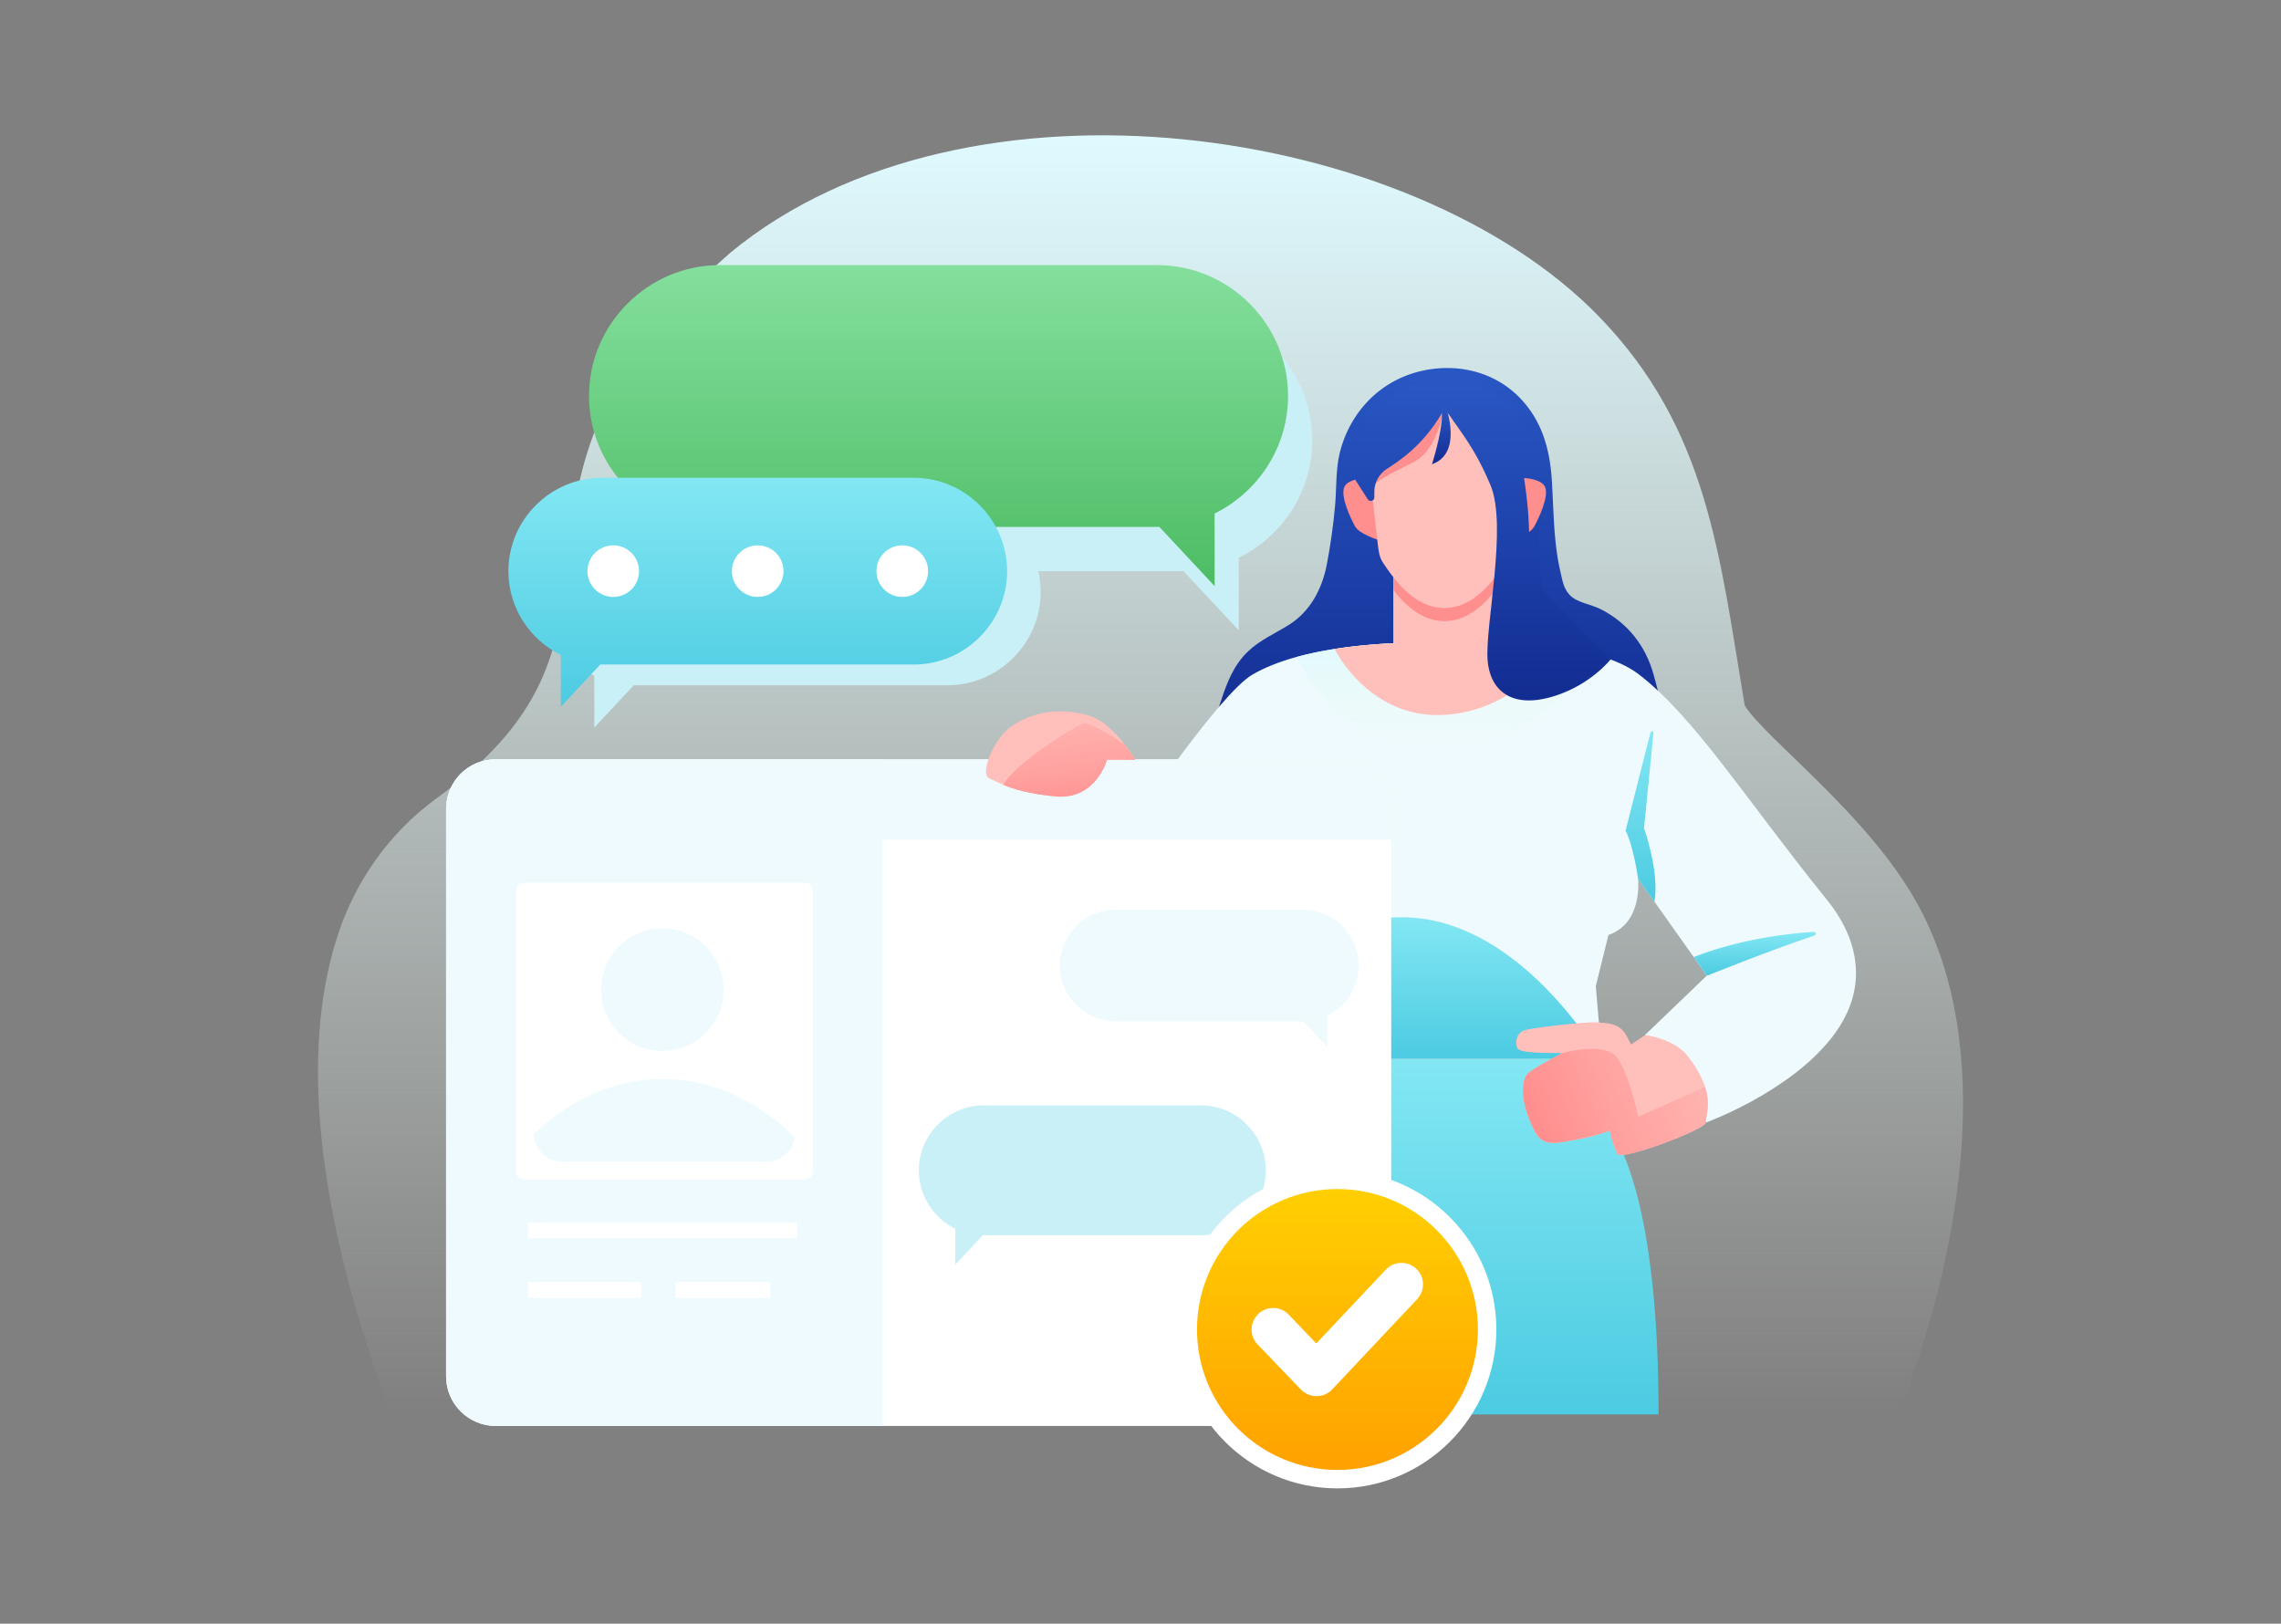 <svg width="295" height="210" viewBox="0 0 295 210" fill="none" xmlns="http://www.w3.org/2000/svg">
<rect x="0" y="0" width="295" height="210" fill="#808080" stroke="none"/>
<path d="M245.548 182.926H50.938C49.304 180.374 48.52 176.938 47.219 173.251C42.231 157.372 38.328 137.105 43.732 120.792C45.984 114.019 50.204 107.864 56.309 103.361C87.201 81.159 58.645 63.978 94.491 32.653C125.132 7.432 182.713 16.122 206.766 40.909C220.911 55.471 222.379 71.818 225.648 91.267C228.517 95.721 241.494 105.295 247.883 116.722C258.175 135.17 253.755 161.558 245.548 182.926Z" fill="url(#paint0_linear_3411_38433)"/>
<path d="M161.145 95.637C162.83 95.671 164.498 95.688 166.183 95.704C169.536 95.721 172.905 95.688 176.258 95.654C182.897 95.587 189.535 95.471 196.174 95.587C199.126 95.637 202.096 95.737 205.048 95.854C207.584 95.954 210.336 96.505 212.854 96.071C216.357 95.471 214.423 89.316 213.872 87.297C212.838 83.511 210.469 80.508 206.95 78.757C205.716 78.14 203.897 77.94 202.98 76.922C202.162 76.038 202.046 74.937 201.779 73.82C201.479 72.535 201.295 71.234 201.161 69.933C200.895 67.314 200.862 64.679 200.695 62.043C200.428 58.04 199.41 54.387 196.541 51.434C194.056 48.882 190.636 47.565 187.083 47.598C184.248 47.615 181.445 48.432 179.093 50.033C176.174 52.018 174.139 55.087 173.289 58.49C172.722 60.759 172.872 63.177 172.655 65.496C172.421 68.031 172.071 70.55 171.587 73.052C170.97 76.222 169.436 79.107 166.65 80.842C164.882 81.943 162.93 82.793 161.429 84.228C159.578 85.98 158.677 88.281 157.909 90.65C157.626 91.567 157.226 92.468 157.075 93.419C157.059 93.486 157.059 93.536 157.059 93.602C156.742 96.255 159.394 95.604 161.145 95.637Z" fill="url(#paint1_linear_3411_38433)"/>
<path d="M236.057 116.104C225.715 103.277 219.26 92.885 211.987 87.247C206.166 82.744 192.555 83.027 186.083 83.077C179.377 83.027 168.451 83.494 161.979 87.247C157.676 89.749 146.267 106.78 146.267 106.78L145.133 97.539L129.586 98.223C129.586 98.223 123.231 117.639 129.403 127.43C133.539 134.002 144.382 131.901 149.186 128.998C154.106 126.046 162.029 116.338 164.448 111.567L164.899 136.938H207.183L206.383 127.547L208.017 120.925C212.354 119.424 211.887 114.153 211.854 113.636L220.744 126.179L212.755 133.852C212.755 133.852 210.803 139.107 220.561 145.212C220.561 145.212 231.253 141.375 236.858 134.253C243.847 125.379 237.308 117.656 236.057 116.104Z" fill="#EEFAFD"/>
<path d="M179.544 118.707C173.105 119.274 168.251 122.026 164.698 125.245L164.898 136.938H207.083C203.53 131.284 193.372 117.489 179.544 118.707Z" fill="url(#paint2_linear_3411_38433)"/>
<path d="M96.242 40.009H152.789C162.096 40.009 169.719 47.632 169.719 56.939C169.719 63.595 165.833 69.366 160.212 72.135V81.526L153.056 73.87C152.956 73.87 152.872 73.87 152.772 73.87H96.242C86.935 73.87 79.312 66.247 79.312 56.939C79.312 47.632 86.935 40.009 96.242 40.009Z" fill="#CAF0F7"/>
<path d="M70.088 76.555C70.088 69.916 75.526 64.479 82.164 64.479H122.514C129.153 64.479 134.591 69.916 134.591 76.555C134.591 83.194 129.153 88.632 122.514 88.632H82.164C82.098 88.632 82.031 88.632 81.964 88.632L76.86 94.103V87.414C72.856 85.429 70.088 81.293 70.088 76.555Z" fill="#CAF0F7"/>
<path d="M150.57 46.714H92.205V48.616H150.57V46.714Z" fill="white"/>
<path d="M144.765 53.803H124.249V55.705H144.765V53.803Z" fill="white"/>
<path d="M116.742 53.803H92.205V55.705H116.742V53.803Z" fill="white"/>
<path d="M164.915 136.938L183.947 136.955L207.2 136.938L207.25 144.928C207.25 144.928 214.506 150.349 214.506 182.942H154.757C154.74 156.554 164.915 136.938 164.915 136.938Z" fill="url(#paint3_linear_3411_38433)"/>
<path d="M202.046 147.73C204.148 147.363 206.2 146.996 208.168 146.229C208.401 147.263 208.751 148.281 209.185 149.248C209.619 150.199 220.511 146.096 220.595 145.228C220.745 143.41 221.812 141.275 218.359 136.688C216.558 134.303 212.788 133.869 212.788 133.869L210.953 135.086C210.953 135.086 211.053 135.337 210.369 133.986C209.502 132.284 207.801 132.318 206.266 132.217C205.265 132.151 197.792 132.918 196.975 133.318C196.091 133.752 195.924 134.87 196.241 135.554C196.591 136.304 200.495 136.137 202.063 136.221C202.063 136.221 197.976 138.272 197.425 139.056C196.942 139.724 196.525 141.975 197.959 145.211C198.743 146.996 199.277 148.214 202.046 147.73Z" fill="#FFC0BB"/>
<path d="M57.693 178.005C57.693 181.558 60.579 184.427 64.115 184.427H173.505C177.058 184.427 179.927 181.558 179.927 178.005V104.628C179.927 101.075 177.058 98.206 173.505 98.206H64.115C60.562 98.206 57.693 101.075 57.693 104.628V178.005Z" fill="white"/>
<path d="M114.156 98.206H64.115C60.562 98.206 57.693 101.075 57.693 104.628V178.005C57.693 181.558 60.579 184.427 64.115 184.427H114.156V98.206Z" fill="#EEFAFD"/>
<path d="M57.693 108.615H179.944V104.628C179.944 101.075 177.075 98.206 173.522 98.206H64.132C60.579 98.206 57.71 101.075 57.71 104.628V108.615H57.693Z" fill="#EEFAFD"/>
<path fill-rule="evenodd" clip-rule="evenodd" d="M93.106 68.148H149.652C149.747 68.148 149.842 68.147 149.936 68.146L157.091 75.805L157.085 66.417C162.696 63.651 166.583 57.864 166.583 51.218C166.583 41.91 158.96 34.287 149.652 34.287H93.106C83.799 34.287 76.175 41.91 76.175 51.218C76.175 60.525 83.799 68.148 93.106 68.148Z" fill="url(#paint4_linear_3411_38433)"/>
<path fill-rule="evenodd" clip-rule="evenodd" d="M118.176 85.946H77.827C77.763 85.946 77.699 85.946 77.635 85.945L72.54 91.401V84.719C68.529 82.748 65.75 78.616 65.75 73.87C65.75 67.231 71.188 61.793 77.827 61.793H118.176C124.815 61.793 130.253 67.231 130.253 73.87C130.253 80.508 124.815 85.946 118.176 85.946Z" fill="url(#paint5_linear_3411_38433)"/>
<path d="M175.707 124.878C175.707 120.909 172.455 117.639 168.468 117.639H144.315C140.345 117.639 137.076 120.892 137.076 124.878C137.076 128.865 140.328 132.101 144.315 132.101H168.468C168.502 132.101 168.552 132.101 168.585 132.101L171.637 135.37V131.367C174.056 130.199 175.707 127.731 175.707 124.878Z" fill="#EEFAFD"/>
<path d="M118.827 151.367C118.827 146.746 122.614 142.96 127.234 142.96H155.307C159.927 142.96 163.714 146.746 163.714 151.367C163.714 155.987 159.927 159.774 155.307 159.774H127.234C127.184 159.774 127.134 159.774 127.101 159.774L123.548 163.577V158.923C120.746 157.538 118.827 154.669 118.827 151.367Z" fill="#CAF0F7"/>
<path d="M94.657 73.87C94.657 75.721 96.159 77.206 97.993 77.206C99.845 77.206 101.329 75.704 101.329 73.87C101.329 72.018 99.828 70.533 97.993 70.533C96.159 70.533 94.657 72.018 94.657 73.87Z" fill="white"/>
<path d="M113.356 73.87C113.356 75.721 114.857 77.206 116.692 77.206C118.544 77.206 120.028 75.704 120.028 73.87C120.028 72.018 118.527 70.533 116.692 70.533C114.841 70.533 113.356 72.018 113.356 73.87Z" fill="white"/>
<path d="M75.976 73.87C75.976 75.721 77.477 77.206 79.312 77.206C81.164 77.206 82.648 75.704 82.648 73.87C82.648 72.018 81.147 70.533 79.312 70.533C77.477 70.533 75.976 72.018 75.976 73.87Z" fill="white"/>
<path d="M177.326 61.793C177.326 61.793 174.44 61.743 173.873 62.961C173.305 64.162 174.69 67.064 175.241 68.065C175.791 69.066 178.16 69.8 178.16 69.8L177.326 61.793Z" fill="#FF8F8F"/>
<path d="M186.082 83.077C181.095 83.044 173.789 83.294 167.701 84.962C168.401 86.43 169.252 87.865 170.319 89.216C171.937 91.284 174.056 93.169 176.808 94.47C180.194 96.071 184.448 96.705 188.434 96.338C197.325 95.521 202.546 90.033 206.682 84.762C200.044 82.861 190.986 83.044 186.082 83.077Z" fill="url(#paint6_linear_3411_38433)"/>
<path d="M186.082 83.077C182.379 83.044 177.409 83.177 172.588 83.928C174.64 87.781 179.427 92.802 186.549 92.468C194.406 92.101 199.059 86.947 201.628 83.728C195.99 82.927 189.836 83.044 186.082 83.077Z" fill="#FFC0BB"/>
<path d="M143.181 98.257C143.181 98.257 141.763 103.494 136.508 102.994C131.237 102.493 129.353 101.309 127.902 100.642C126.717 100.091 128.485 95.721 130.487 94.186C132.489 92.652 136.092 91.167 140.862 92.552C143.965 93.453 146.834 98.24 146.834 98.24H143.181V98.257Z" fill="#FFC0BB"/>
<path d="M104.132 152.551H67.719C67.168 152.551 66.735 152.101 66.735 151.567V115.154C66.735 114.603 67.168 114.169 67.719 114.169H104.132C104.683 114.169 105.116 114.62 105.116 115.154V151.567C105.116 152.101 104.683 152.551 104.132 152.551Z" fill="white"/>
<path d="M93.591 127.998C93.591 132.368 90.054 135.921 85.667 135.921C81.28 135.921 77.744 132.385 77.744 127.998C77.744 123.627 81.28 120.074 85.667 120.074C90.054 120.074 93.591 123.627 93.591 127.998Z" fill="#EEFAFD"/>
<path d="M102.764 147.096C98.511 142.776 92.422 139.54 85.683 139.54C79.178 139.54 73.29 142.559 69.07 146.646C69.087 148.631 70.688 150.232 72.673 150.232H99.211C101.013 150.215 102.531 148.864 102.764 147.096Z" fill="#EEFAFD"/>
<path d="M103.098 158.089H68.269V160.157H103.098V158.089Z" fill="white"/>
<path d="M99.628 165.795H87.385V167.864H99.628V165.795Z" fill="white"/>
<path d="M82.915 165.795H68.269V167.864H82.915V165.795Z" fill="white"/>
<path d="M193.522 171.95C193.522 183.292 184.314 192.5 172.971 192.5C161.629 192.5 152.421 183.292 152.421 171.95C152.421 160.607 161.629 151.4 172.971 151.4C184.314 151.4 193.522 160.591 193.522 171.95Z" fill="white"/>
<path d="M191.136 171.95C191.136 181.975 183.012 190.115 172.971 190.115C162.946 190.115 154.806 181.991 154.806 171.95C154.806 161.925 162.929 153.785 172.971 153.785C182.996 153.785 191.136 161.908 191.136 171.95Z" fill="url(#paint7_linear_3411_38433)"/>
<path d="M170.269 180.573C169.501 180.573 168.784 180.256 168.25 179.723L162.646 173.885C161.578 172.767 161.612 171.016 162.729 169.948C163.847 168.88 165.598 168.914 166.666 170.031L170.236 173.751L179.226 164.21C180.277 163.092 182.045 163.042 183.163 164.093C184.28 165.144 184.33 166.912 183.279 168.03L172.287 179.706C171.787 180.256 171.053 180.573 170.269 180.573C170.285 180.573 170.285 180.573 170.269 180.573Z" fill="white"/>
<path d="M209.251 136.938C210.786 139.29 211.887 144.428 211.887 144.428L220.527 140.591C221.194 142.676 220.694 144.011 220.594 145.212C220.511 146.079 209.635 150.182 209.184 149.232C208.734 148.264 208.401 147.247 208.167 146.212C206.199 146.996 204.164 147.347 202.045 147.714C199.276 148.197 198.743 146.98 197.959 145.195C196.524 141.942 196.941 139.69 197.425 139.04C197.975 138.256 202.062 136.204 202.062 136.204C202.062 136.204 207.7 134.57 209.251 136.938Z" fill="url(#paint8_linear_3411_38433)"/>
<path d="M145.482 96.338C143.915 95.237 141.896 93.969 140.278 93.502C139.944 93.402 131.638 98.29 129.736 101.509C131.104 102.076 133.105 102.677 136.492 103.01C141.763 103.511 143.164 98.273 143.164 98.273H146.817C146.834 98.256 146.316 97.406 145.482 96.338Z" fill="url(#paint9_linear_3411_38433)"/>
<path d="M180.191 84.567H193.402V73.692H180.191V84.567Z" fill="#FFC0BB"/>
<path fill-rule="evenodd" clip-rule="evenodd" d="M180.21 73.686H193.421V76.322C191.369 78.941 189.318 80.258 186.916 80.342C186.883 80.342 186.849 80.342 186.816 80.342C186.782 80.342 186.749 80.342 186.716 80.342C184.314 80.275 182.262 78.941 180.21 76.322V73.686Z" fill="#FF8F8F"/>
<path d="M186.683 49.767H186.916C192.137 49.767 196.424 52.969 196.424 58.657L196.174 63.461L195.39 70.3C195.29 71.134 195.19 72.035 194.739 72.719C192.237 76.605 189.819 78.557 186.883 78.64C186.85 78.64 186.816 78.64 186.783 78.64C186.75 78.64 186.716 78.64 186.683 78.64C183.764 78.557 181.345 76.589 178.826 72.719C178.376 72.035 178.276 71.134 178.176 70.3L177.392 63.461L177.142 58.657C177.175 52.969 181.462 49.767 186.683 49.767Z" fill="#FFC0BB"/>
<path d="M180.411 53.753L186.8 52.669C186.8 52.669 185.999 58.056 182.98 59.674C179.961 61.276 178.043 62.026 177.459 63.077C176.892 64.111 180.411 53.753 180.411 53.753Z" fill="#FF8F8F"/>
<path d="M182.396 49.767L190.186 49.183L195.624 52.269L198.193 56.789L198.509 61.126L199.41 76.222L208.301 85.279C208.301 85.279 205.849 88.432 201.261 89.95C195.34 91.901 192.671 89.116 192.387 85.379C192.054 80.892 194.99 68.032 192.755 62.727C191.287 59.241 189.986 57.256 187.984 54.471C187.367 53.603 186.933 52.652 186.399 53.57C183.914 57.773 180.728 59.758 179.344 60.659C178.36 61.293 177.759 62.377 177.742 63.561C177.742 63.795 177.742 64.062 177.742 64.329C177.742 64.796 177.142 64.963 176.892 64.579L175.29 62.077L176.274 53.653L182.396 49.767Z" fill="url(#paint10_linear_3411_38433)"/>
<path d="M197.108 61.826C198.009 61.893 199.427 62.143 199.81 62.961C200.377 64.162 198.993 67.064 198.442 68.065C198.309 68.315 198.059 68.565 197.759 68.799C197.692 65.963 197.358 63.428 197.108 61.826Z" fill="#FF8F8F"/>
<path d="M186.366 52.736L187.016 52.685C187.016 52.685 189.218 58.64 185.198 60.042C185.198 60.042 186.966 54.47 186.366 52.736Z" fill="url(#paint11_linear_3411_38433)"/>
<path d="M212.621 107.13L213.838 94.803C213.855 94.553 213.505 94.503 213.455 94.737L210.235 107.431C211.27 109.449 211.853 113.652 211.853 113.652L213.972 116.638C214.622 112.601 212.621 107.13 212.621 107.13Z" fill="url(#paint12_linear_3411_38433)"/>
<path d="M219.043 123.777L220.761 126.196C220.761 126.196 228.634 123.01 234.656 120.991C234.922 120.908 234.839 120.508 234.572 120.524C231.603 120.708 225.265 121.358 219.043 123.777Z" fill="url(#paint13_linear_3411_38433)"/>
<defs>
<linearGradient id="paint0_linear_3411_38433" x1="147.5" y1="17.5" x2="147.5" y2="182.926" gradientUnits="userSpaceOnUse">
<stop stop-color="#DFFAFF"/>
<stop offset="1" stop-color="#EEF9F0" stop-opacity="0"/>
</linearGradient>
<linearGradient id="paint1_linear_3411_38433" x1="157.033" y1="47.597" x2="157.033" y2="96.236" gradientUnits="userSpaceOnUse">
<stop stop-color="#2957C4"/>
<stop offset="1" stop-color="#122C91"/>
</linearGradient>
<linearGradient id="paint2_linear_3411_38433" x1="164.698" y1="118.631" x2="164.698" y2="136.938" gradientUnits="userSpaceOnUse">
<stop stop-color="#83E7F3"/>
<stop offset="1" stop-color="#4CCBE2"/>
</linearGradient>
<linearGradient id="paint3_linear_3411_38433" x1="154.757" y1="136.938" x2="154.757" y2="182.942" gradientUnits="userSpaceOnUse">
<stop stop-color="#83E7F3"/>
<stop offset="1" stop-color="#4CCBE2"/>
</linearGradient>
<linearGradient id="paint4_linear_3411_38433" x1="76.175" y1="34.287" x2="76.175" y2="75.805" gradientUnits="userSpaceOnUse">
<stop stop-color="#84DF9D"/>
<stop offset="1" stop-color="#4DBC64"/>
</linearGradient>
<linearGradient id="paint5_linear_3411_38433" x1="65.75" y1="61.793" x2="65.75" y2="91.401" gradientUnits="userSpaceOnUse">
<stop stop-color="#83E7F3"/>
<stop offset="1" stop-color="#4CCBE2"/>
</linearGradient>
<linearGradient id="paint6_linear_3411_38433" x1="187.192" y1="83.057" x2="187.192" y2="96.439" gradientUnits="userSpaceOnUse">
<stop stop-color="#DFFAFF"/>
<stop offset="1" stop-color="#EEF9F0" stop-opacity="0"/>
</linearGradient>
<linearGradient id="paint7_linear_3411_38433" x1="154.806" y1="153.785" x2="154.806" y2="190.115" gradientUnits="userSpaceOnUse">
<stop stop-color="#FFCF02"/>
<stop offset="1" stop-color="#FFA101"/>
</linearGradient>
<linearGradient id="paint8_linear_3411_38433" x1="230.607" y1="132.701" x2="199.272" y2="146.057" gradientUnits="userSpaceOnUse">
<stop stop-color="#FFC0BB"/>
<stop offset="0.277" stop-color="#FFB8B4"/>
<stop offset="0.709" stop-color="#FFA2A0"/>
<stop offset="1" stop-color="#FF8F8F"/>
</linearGradient>
<linearGradient id="paint9_linear_3411_38433" x1="136.731" y1="85.693" x2="138.876" y2="105.213" gradientUnits="userSpaceOnUse">
<stop stop-color="#FFC0BB"/>
<stop offset="0.277" stop-color="#FFB8B4"/>
<stop offset="0.709" stop-color="#FFA2A0"/>
<stop offset="1" stop-color="#FF8F8F"/>
</linearGradient>
<linearGradient id="paint10_linear_3411_38433" x1="175.29" y1="49.183" x2="175.29" y2="90.591" gradientUnits="userSpaceOnUse">
<stop stop-color="#2957C4"/>
<stop offset="1" stop-color="#122C91"/>
</linearGradient>
<linearGradient id="paint11_linear_3411_38433" x1="185.198" y1="52.685" x2="185.198" y2="60.042" gradientUnits="userSpaceOnUse">
<stop stop-color="#2957C4"/>
<stop offset="1" stop-color="#122C91"/>
</linearGradient>
<linearGradient id="paint12_linear_3411_38433" x1="210.235" y1="94.586" x2="210.235" y2="116.638" gradientUnits="userSpaceOnUse">
<stop stop-color="#83E7F3"/>
<stop offset="1" stop-color="#4CCBE2"/>
</linearGradient>
<linearGradient id="paint13_linear_3411_38433" x1="219.043" y1="120.524" x2="219.043" y2="126.196" gradientUnits="userSpaceOnUse">
<stop stop-color="#83E7F3"/>
<stop offset="1" stop-color="#4CCBE2"/>
</linearGradient>
</defs>
</svg>

